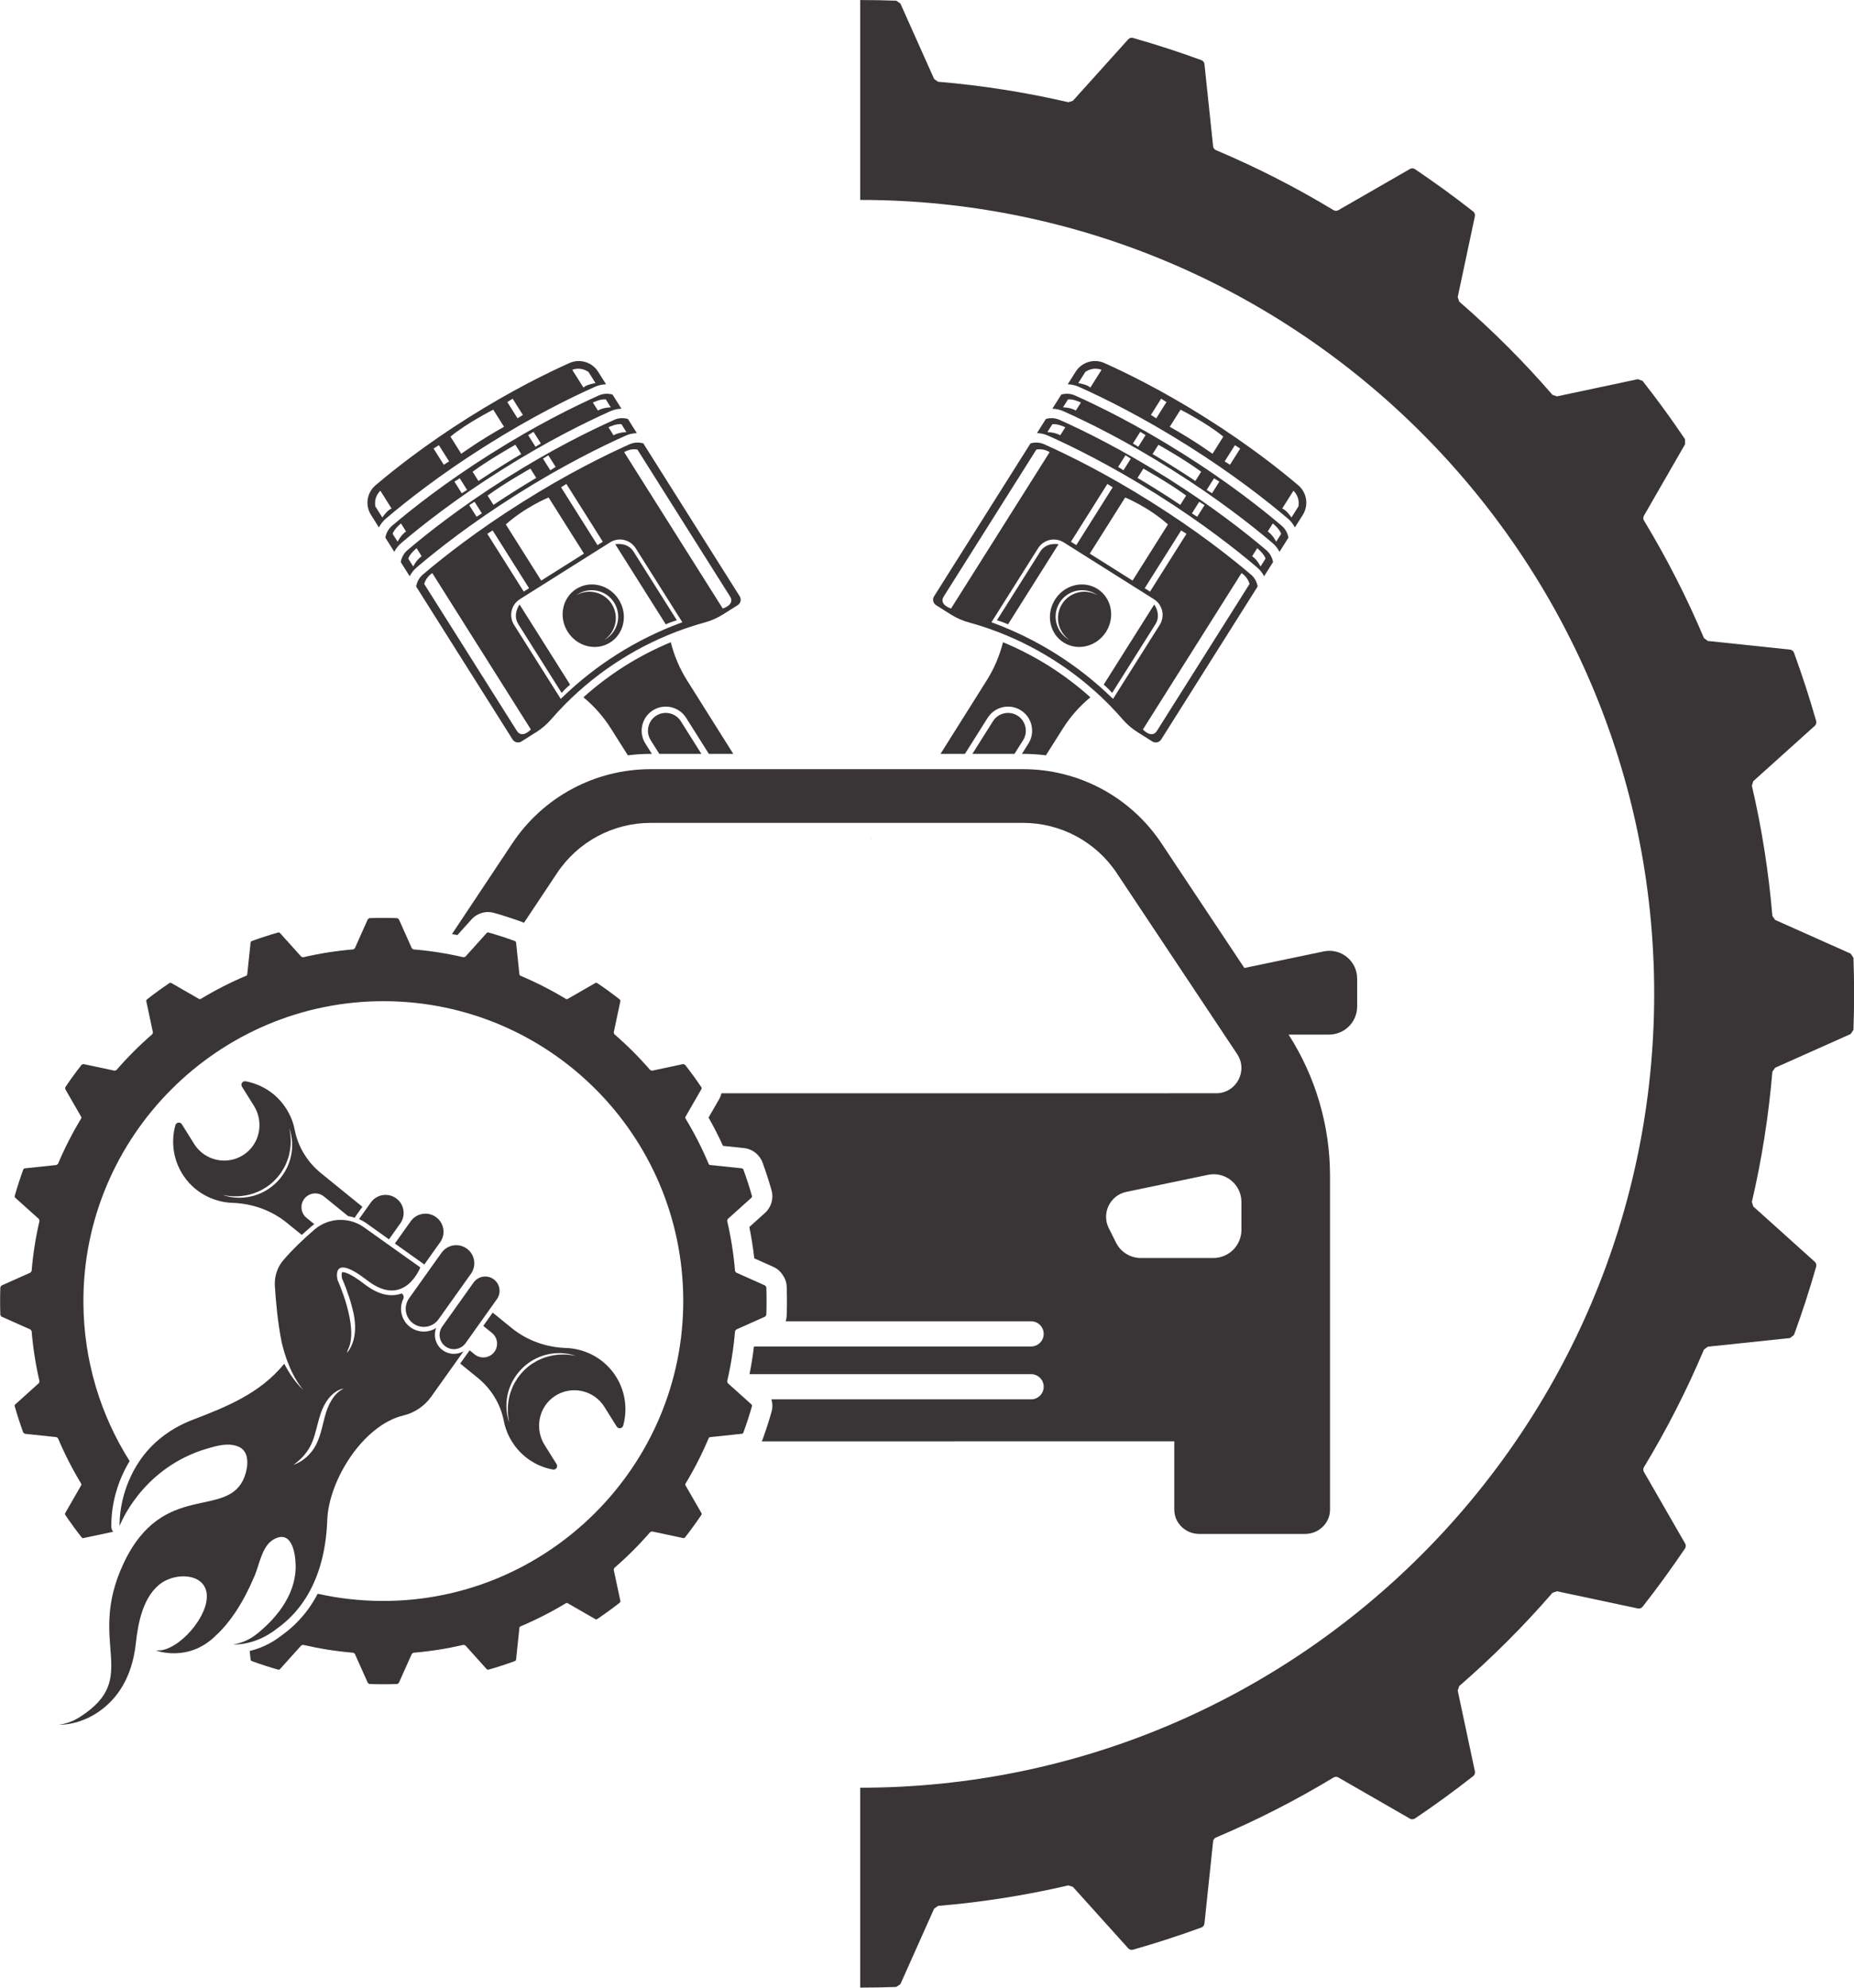 <?xml version="1.0" encoding="UTF-8"?><svg xmlns="http://www.w3.org/2000/svg" xmlns:xlink="http://www.w3.org/1999/xlink" height="1049.8" preserveAspectRatio="xMidYMid meet" version="1.0" viewBox="510.4 475.1 979.1 1049.8" width="979.1" zoomAndPan="magnify"><g fill="#393536" id="change1_1"><path d="M 720.379 761.219 L 717.746 757.051 C 718.609 754.379 722.164 751.57 722.164 751.57 L 724.828 755.801 C 721.953 757.828 720.379 761.219 720.379 761.219 Z M 753.199 727.719 L 757.074 733.859 L 754.258 735.629 L 750.387 729.488 Z M 782.566 710.012 L 785.656 714.91 C 773.293 722.199 763.066 729.148 763.066 729.148 L 759.977 724.25 C 768.934 717.648 782.566 710.012 782.566 710.012 Z M 792.148 703.16 L 796.02 709.309 L 793.203 711.078 L 789.336 704.941 Z M 830.336 686.07 L 832.969 690.25 C 832.969 690.25 829.223 690.199 826.152 691.922 L 823.492 687.699 C 823.492 687.699 827.559 685.699 830.336 686.07 Z M 774.895 723.551 L 775.492 723.172 C 799.398 708.102 819.805 698.059 832.73 692.289 C 834.609 691.449 836.602 691.02 838.59 690.969 L 833.879 683.5 C 831.535 682.809 828.961 682.922 826.641 683.961 C 813.859 689.672 793.684 699.59 770.016 714.52 L 769.449 714.871 C 745.781 729.789 728.125 743.719 717.465 752.781 C 715.52 754.441 714.301 756.691 713.91 759.078 L 718.625 766.559 C 719.531 764.809 720.781 763.211 722.352 761.871 C 733.137 752.699 750.988 738.621 774.895 723.551 Z M 784.129 804.77 L 806.992 841.051 C 809.133 838.648 811.469 836.699 811.469 836.699 L 784.789 794.379 C 784.789 794.379 780.871 799.609 784.129 804.77 Z M 1093.262 836.699 C 1093.262 836.699 1095.602 838.648 1097.73 841.051 L 1120.602 804.77 C 1123.852 799.609 1119.941 794.379 1119.941 794.379 Z M 970.672 917.781 L 970.039 917.789 C 970.227 917.828 970.41 917.859 970.598 917.898 Z M 1071.262 794.129 C 1067.281 800.441 1069 808.699 1075.02 812.949 C 1074.801 812.828 1074.59 812.719 1074.379 812.59 C 1067.859 808.48 1065.91 799.859 1070.02 793.352 C 1074.121 786.828 1082.738 784.871 1089.262 788.98 C 1089.469 789.121 1089.66 789.27 1089.859 789.41 C 1083.43 785.809 1075.23 787.82 1071.262 794.129 Z M 1089.961 786.129 C 1082.512 781.441 1072.48 783.969 1067.551 791.789 C 1062.621 799.609 1064.66 809.75 1072.109 814.449 C 1079.551 819.141 1089.59 816.609 1094.52 808.789 C 1099.449 800.969 1097.41 790.828 1089.961 786.129 Z M 1059.75 766.422 L 1036.891 802.691 C 1039.98 803.59 1042.738 804.852 1042.738 804.852 L 1069.422 762.531 C 1069.422 762.531 1063.012 761.262 1059.75 766.422 Z M 835.312 762.531 L 861.988 804.852 C 861.988 804.852 864.754 803.59 867.84 802.691 L 844.973 766.422 C 841.719 761.262 835.312 762.531 835.312 762.531 Z M 1184.352 761.219 C 1184.352 761.219 1182.77 757.828 1179.898 755.801 L 1182.559 751.57 C 1182.559 751.57 1186.121 754.379 1186.98 757.051 Z M 1150.469 735.629 L 1147.66 733.859 L 1151.531 727.719 L 1154.34 729.488 Z M 1141.66 729.148 C 1141.66 729.148 1131.441 722.199 1119.07 714.91 L 1122.16 710.012 C 1122.16 710.012 1135.801 717.648 1144.75 724.25 Z M 1111.52 711.078 L 1108.711 709.309 L 1112.578 703.16 L 1115.391 704.941 Z M 1078.57 691.922 C 1075.5 690.199 1071.762 690.25 1071.762 690.25 L 1074.391 686.07 C 1077.172 685.699 1081.238 687.699 1081.238 687.699 Z M 1187.27 752.781 C 1176.602 743.719 1158.949 729.789 1135.281 714.871 L 1134.711 714.52 C 1111.039 699.59 1090.871 689.672 1078.09 683.961 C 1075.77 682.922 1073.191 682.809 1070.852 683.5 L 1066.141 690.969 C 1068.129 691.02 1070.121 691.449 1072 692.289 C 1084.922 698.059 1105.328 708.102 1129.238 723.172 L 1129.828 723.551 C 1153.738 738.621 1171.59 752.699 1182.379 761.871 C 1183.949 763.211 1185.199 764.809 1186.102 766.559 L 1190.82 759.078 C 1190.43 756.691 1189.211 754.441 1187.27 752.781 Z M 1176.102 774.301 C 1176.102 774.301 1174.531 770.898 1171.66 768.871 L 1174.32 764.648 C 1174.32 764.648 1177.871 767.461 1178.738 770.121 Z M 1142.648 748.031 L 1139.84 746.262 L 1143.711 740.121 L 1146.531 741.891 Z M 1133.719 741.75 C 1133.719 741.75 1123.5 734.801 1111.129 727.512 L 1114.219 722.602 C 1114.219 722.602 1127.859 730.25 1136.809 736.84 Z M 1103.711 723.48 L 1100.891 721.711 L 1104.762 715.559 L 1107.578 717.34 Z M 1070.328 705 C 1067.262 703.281 1063.52 703.328 1063.52 703.328 L 1066.148 699.148 C 1068.922 698.781 1072.988 700.77 1072.988 700.77 Z M 1179.141 765.672 C 1168.48 756.609 1150.828 742.691 1127.172 727.77 L 1126.57 727.398 C 1102.91 712.48 1082.738 702.559 1069.961 696.852 C 1067.641 695.809 1065.059 695.699 1062.719 696.391 L 1058.012 703.859 C 1060 703.91 1061.988 704.34 1063.871 705.18 C 1076.801 710.961 1097.211 721 1121.109 736.059 L 1121.711 736.441 C 1145.602 751.5 1163.461 765.578 1174.25 774.762 C 1175.82 776.102 1177.07 777.699 1177.98 779.449 L 1182.691 771.98 C 1182.301 769.578 1181.078 767.328 1179.141 765.672 Z M 830.352 812.59 C 830.141 812.719 829.922 812.828 829.711 812.949 C 835.73 808.699 837.445 800.441 833.469 794.129 C 829.492 787.82 821.301 785.809 814.871 789.41 C 815.07 789.27 815.262 789.121 815.473 788.98 C 821.988 784.871 830.605 786.828 834.711 793.352 C 838.82 799.859 836.867 808.48 830.352 812.59 Z M 814.77 786.129 C 807.324 790.828 805.281 800.969 810.211 808.789 C 815.141 816.609 825.172 819.141 832.621 814.449 C 840.066 809.75 842.109 799.609 837.18 791.789 C 832.25 783.969 822.219 781.441 814.77 786.129 Z M 1196.121 742.551 L 1192.422 748.41 C 1192.422 748.41 1189.781 744.449 1187.531 743.691 L 1193.449 734.309 C 1193.449 734.309 1196.961 737.18 1196.121 742.551 Z M 1159.961 720.57 L 1157.148 718.801 L 1162.551 710.23 L 1165.359 712.012 Z M 1150.73 714.762 C 1150.73 714.762 1140.699 707.5 1128.148 700.52 L 1133.84 691.48 C 1133.84 691.48 1147.828 698.559 1156.43 705.719 Z M 1121.02 696.02 L 1118.199 694.25 L 1123.602 685.68 L 1126.41 687.461 Z M 1086.211 679.809 C 1084.551 678.109 1079.828 677.441 1079.828 677.441 L 1083.531 671.57 C 1088.012 668.5 1092.121 670.43 1092.121 670.43 Z M 1196.012 731.41 C 1186.82 723.578 1169.891 710.09 1146.98 695.672 C 1124.102 681.219 1104.621 671.77 1093.602 666.84 C 1088.109 664.391 1081.672 666.34 1078.461 671.422 L 1074.262 678.078 C 1076.25 678.129 1078.238 678.559 1080.121 679.398 C 1093.051 685.172 1113.461 695.211 1137.379 710.289 C 1137.559 710.41 1137.762 710.531 1137.949 710.648 C 1161.859 725.719 1179.719 739.809 1190.5 748.98 C 1192.07 750.309 1193.32 751.922 1194.23 753.672 L 1198.41 747.039 C 1201.609 741.961 1200.59 735.301 1196.012 731.41 Z M 728.625 774.301 L 725.992 770.121 C 726.855 767.461 730.41 764.648 730.41 764.648 L 733.07 768.871 C 730.199 770.898 728.625 774.301 728.625 774.301 Z M 761.016 740.121 L 764.891 746.262 L 762.074 748.031 L 758.203 741.891 Z M 790.504 722.602 L 793.598 727.512 C 781.234 734.801 771.008 741.75 771.008 741.75 L 767.914 736.84 C 776.871 730.25 790.504 722.602 790.504 722.602 Z M 799.965 715.559 L 803.836 721.711 L 801.02 723.48 L 797.148 717.34 Z M 838.578 699.148 L 841.211 703.328 C 841.211 703.328 837.469 703.281 834.398 705 L 831.734 700.77 C 831.734 700.77 835.805 698.781 838.578 699.148 Z M 783.02 736.441 L 783.617 736.059 C 807.516 721 827.922 710.961 840.855 705.18 C 842.734 704.34 844.73 703.91 846.719 703.859 L 842.004 696.391 C 839.664 695.699 837.09 695.809 834.766 696.852 C 821.988 702.559 801.816 712.48 778.152 727.398 L 777.559 727.77 C 753.902 742.691 736.246 756.609 725.59 765.672 C 723.645 767.328 722.426 769.578 722.039 771.98 L 726.75 779.449 C 727.656 777.699 728.906 776.102 730.48 774.762 C 741.27 765.578 759.125 751.5 783.02 736.441 Z M 869.566 804.191 C 846.422 812.789 825.172 826.191 807.438 843.359 C 807.125 843.66 806.828 843.949 806.531 844.238 L 781.867 805.121 C 778.977 800.539 780.352 794.48 784.93 791.59 L 832.562 761.57 C 837.145 758.68 843.199 760.051 846.09 764.629 L 870.754 803.762 C 870.363 803.898 869.973 804.039 869.566 804.191 Z M 783.348 861.109 L 734.441 783.531 C 734.441 783.531 735.25 779.961 738.691 777.789 L 790.754 860.379 C 790.754 860.379 786.109 865.488 783.348 861.109 Z M 770.566 755.262 L 789.809 785.781 L 786.992 787.559 L 767.75 757.039 Z M 800.117 737.852 L 818.809 767.5 L 796.219 781.738 L 777.527 752.09 C 787.863 742.828 800.117 737.852 800.117 737.852 Z M 809.512 730.711 L 828.754 761.23 L 825.938 763.012 L 806.695 732.48 Z M 847.027 712.551 L 895.938 790.141 C 898.699 794.52 892.082 796.5 892.082 796.5 L 840.02 713.91 C 843.461 711.738 847.027 712.551 847.027 712.551 Z M 872.738 806.91 C 876.711 805.531 880.008 804.559 882.441 803.91 C 885.902 802.98 889.191 801.531 892.223 799.621 L 899.973 794.73 C 901.562 793.73 902.039 791.629 901.039 790.039 L 850.133 709.281 C 847.789 708.59 845.215 708.699 842.891 709.738 C 830.109 715.449 809.93 725.379 786.281 740.289 L 785.98 740.48 C 762.148 755.449 744.426 769.461 733.715 778.559 C 731.77 780.219 730.551 782.469 730.164 784.871 L 781.09 865.648 C 782.094 867.238 784.195 867.719 785.785 866.711 L 793.535 861.828 C 796.566 859.922 799.293 857.57 801.625 854.852 C 803.266 852.941 805.566 850.379 808.516 847.391 C 808.809 847.09 809.102 846.801 809.406 846.488 C 826.934 828.98 848.184 815.578 871.539 807.32 C 871.949 807.18 872.344 807.039 872.738 806.91 Z M 712.305 748.41 L 708.605 742.551 C 707.766 737.18 711.281 734.309 711.281 734.309 L 717.195 743.691 C 714.945 744.449 712.305 748.41 712.305 748.41 Z M 742.18 710.23 L 747.578 718.801 L 744.766 720.57 L 739.367 712.012 Z M 770.887 691.48 L 776.582 700.52 C 764.027 707.5 753.992 714.762 753.992 714.762 L 748.297 705.719 C 756.895 698.559 770.887 691.48 770.887 691.48 Z M 781.129 685.68 L 786.527 694.25 L 783.711 696.02 L 778.312 687.461 Z M 821.195 671.57 L 824.895 677.441 C 824.895 677.441 820.184 678.109 818.523 679.809 L 812.605 670.43 C 812.605 670.43 816.715 668.5 821.195 671.57 Z M 766.781 710.648 C 766.973 710.531 767.164 710.41 767.352 710.289 C 791.27 695.211 811.676 685.172 824.602 679.398 C 826.484 678.559 828.477 678.129 830.465 678.078 L 826.266 671.422 C 823.062 666.34 816.613 664.391 811.129 666.84 C 800.109 671.77 780.633 681.219 757.746 695.672 C 734.84 710.09 717.91 723.578 708.715 731.41 C 704.137 735.301 703.113 741.961 706.316 747.039 L 710.5 753.672 C 711.406 751.922 712.656 750.309 714.227 748.98 C 725.012 739.809 742.867 725.719 766.781 710.648 Z M 856.973 853.078 C 852.59 855.852 851.27 861.66 854.035 866.051 L 858.586 873.27 L 880.812 873.27 L 869.941 856.02 C 867.176 851.629 861.359 850.32 856.973 853.078 Z M 1064.391 826.871 C 1064.359 826.852 1064.34 826.84 1064.309 826.82 C 1056.602 821.98 1048.488 817.781 1040.09 814.301 C 1038.309 821.352 1035.469 828.129 1031.539 834.371 L 1007.09 873.27 L 1019.98 873.27 L 1031.969 854.25 C 1035.719 848.309 1043.59 846.52 1049.531 850.27 C 1055.469 854.012 1057.25 861.879 1053.512 867.82 L 1050.078 873.27 C 1050.43 873.27 1050.609 873.27 1050.609 873.27 C 1054.699 873.27 1058.762 873.531 1062.75 874.039 L 1071.789 859.75 C 1075.73 853.512 1080.621 848.02 1086.219 843.379 C 1079.449 837.301 1072.16 831.789 1064.469 826.922 C 1064.449 826.91 1064.422 826.891 1064.391 826.871 Z M 1121.379 861.109 C 1118.621 865.488 1113.969 860.379 1113.969 860.379 L 1166.039 777.789 C 1169.48 779.961 1170.289 783.531 1170.289 783.531 Z M 1098.199 844.238 C 1097.898 843.949 1097.602 843.66 1097.289 843.359 C 1079.551 826.191 1058.309 812.789 1035.16 804.191 C 1034.762 804.039 1034.371 803.898 1033.969 803.762 L 1058.641 764.629 C 1061.531 760.051 1067.578 758.68 1072.16 761.57 L 1119.801 791.59 C 1124.379 794.48 1125.75 800.539 1122.859 805.121 Z M 1012.648 796.5 C 1012.648 796.5 1006.031 794.52 1008.789 790.141 L 1057.699 712.551 C 1057.699 712.551 1061.27 711.738 1064.711 713.91 Z M 1095.211 730.711 L 1098.031 732.48 L 1078.789 763.012 L 1075.969 761.23 Z M 1127.199 752.09 L 1108.512 781.738 L 1085.922 767.5 L 1104.609 737.852 C 1104.609 737.852 1116.859 742.828 1127.199 752.09 Z M 1136.98 757.039 L 1117.738 787.559 L 1114.922 785.781 L 1134.16 755.262 Z M 1171.012 778.559 C 1160.301 769.461 1142.578 755.449 1118.75 740.48 L 1118.449 740.289 C 1094.801 725.379 1074.621 715.449 1061.84 709.738 C 1059.512 708.699 1056.941 708.59 1054.602 709.281 L 1003.691 790.039 C 1002.691 791.629 1003.16 793.73 1004.75 794.73 L 1012.512 799.621 C 1015.539 801.531 1018.828 802.98 1022.289 803.91 C 1024.719 804.559 1028.02 805.531 1031.988 806.91 C 1032.391 807.039 1032.781 807.18 1033.191 807.32 C 1056.539 815.578 1077.789 828.98 1095.32 846.488 C 1095.629 846.801 1095.922 847.09 1096.211 847.391 C 1099.16 850.379 1101.461 852.941 1103.102 854.852 C 1105.43 857.57 1108.16 859.922 1111.191 861.828 L 1118.941 866.711 C 1120.531 867.719 1122.641 867.238 1123.641 865.648 L 1174.559 784.871 C 1174.18 782.469 1172.961 780.219 1171.012 778.559 Z M 897.641 873.27 L 873.188 834.371 C 869.262 828.129 866.422 821.352 864.641 814.301 C 856.242 817.781 848.125 821.98 840.422 826.82 L 840.418 826.82 C 840.391 826.84 840.363 826.852 840.34 826.871 C 840.312 826.891 840.281 826.91 840.258 826.922 C 832.566 831.789 825.281 837.301 818.512 843.379 C 824.105 848.02 828.996 853.512 832.941 859.75 L 841.973 874.039 C 845.969 873.531 850.02 873.27 854.109 873.27 L 854.652 873.27 L 851.219 867.82 C 847.477 861.879 849.262 854.012 855.199 850.27 C 861.137 846.52 869.012 848.309 872.758 854.25 L 884.746 873.27 Z M 1047.75 853.078 C 1043.371 850.32 1037.551 851.629 1034.789 856.02 L 1023.91 873.27 L 1046.141 873.27 L 1050.691 866.051 C 1053.461 861.66 1052.141 855.852 1047.75 853.078" fill="inherit"/><path d="M 915.094 1154.93 C 914.887 1154.629 914.727 1154.391 914.523 1154.09 L 899.145 1147.219 C 898.945 1146.941 898.785 1146.711 898.586 1146.43 C 897.824 1137.379 896.418 1128.52 894.41 1119.891 C 894.516 1119.559 894.598 1119.301 894.699 1118.969 L 907.219 1107.699 C 907.492 1107.449 907.602 1107.07 907.5 1106.719 C 906.16 1102.012 904.648 1097.371 902.98 1092.801 C 902.855 1092.461 902.543 1092.211 902.176 1092.172 L 885.43 1090.41 C 885.086 1090.371 884.785 1090.148 884.652 1089.828 C 881.145 1081.52 877.059 1073.52 872.434 1065.879 C 872.254 1065.59 872.25 1065.219 872.422 1064.922 L 880.816 1050.328 C 881 1050.012 880.988 1049.609 880.781 1049.309 C 878.047 1045.25 875.168 1041.289 872.156 1037.449 C 871.809 1037.328 871.539 1037.23 871.195 1037.102 L 854.723 1040.602 C 854.395 1040.488 854.137 1040.398 853.805 1040.289 C 847.938 1033.52 841.594 1027.172 834.82 1021.309 C 834.707 1020.98 834.621 1020.719 834.512 1020.391 L 838.008 1003.922 C 838.086 1003.559 837.949 1003.18 837.66 1002.961 C 833.82 999.941 829.863 997.059 825.805 994.328 C 825.5 994.121 825.102 994.109 824.785 994.289 L 810.195 1002.691 C 809.895 1002.859 809.523 1002.859 809.227 1002.68 C 801.586 998.051 793.586 993.969 785.281 990.461 C 784.961 990.32 784.738 990.031 784.703 989.68 L 782.938 972.93 C 782.898 972.57 782.656 972.262 782.309 972.129 C 777.746 970.461 773.105 968.949 768.395 967.609 C 768.039 967.512 767.656 967.621 767.41 967.891 L 756.145 980.41 C 755.812 980.512 755.551 980.602 755.223 980.699 C 746.59 978.691 737.73 977.289 728.684 976.531 C 728.398 976.32 728.176 976.172 727.891 975.961 L 721.023 960.59 C 720.719 960.379 720.48 960.219 720.18 960.02 C 717.742 959.93 715.293 959.891 712.836 959.891 C 710.379 959.891 707.934 959.93 705.496 960.02 C 705.191 960.219 704.953 960.379 704.652 960.59 L 697.781 975.961 C 697.5 976.172 697.273 976.32 696.988 976.531 C 687.945 977.289 679.086 978.691 670.453 980.699 C 670.121 980.602 669.859 980.512 669.527 980.41 L 658.262 967.891 C 658.016 967.621 657.633 967.512 657.281 967.609 C 652.57 968.949 647.93 970.461 643.363 972.129 C 643.02 972.262 642.777 972.57 642.738 972.93 L 640.973 989.68 C 640.934 990.031 640.715 990.32 640.395 990.461 C 632.086 993.969 624.086 998.051 616.445 1002.68 C 616.148 1002.859 615.777 1002.859 615.477 1002.691 L 600.891 994.289 C 600.57 994.109 600.176 994.121 599.867 994.328 C 595.809 997.059 591.855 999.941 588.012 1002.961 C 587.723 1003.18 587.59 1003.559 587.664 1003.922 L 591.164 1020.391 C 591.055 1020.719 590.965 1020.98 590.855 1021.309 C 584.082 1027.172 577.734 1033.52 571.867 1040.289 C 571.539 1040.398 571.277 1040.488 570.949 1040.602 L 554.48 1037.102 C 554.133 1037.23 553.863 1037.32 553.52 1037.449 C 550.504 1041.289 547.629 1045.25 544.891 1049.309 C 544.879 1049.672 544.867 1049.961 544.855 1050.328 L 553.25 1064.91 C 553.426 1065.219 553.422 1065.59 553.238 1065.879 C 548.617 1073.52 544.527 1081.52 541.02 1089.828 C 540.742 1090.039 540.523 1090.199 540.242 1090.41 L 523.496 1092.172 C 523.129 1092.211 522.816 1092.461 522.691 1092.801 C 521.023 1097.371 519.516 1102.012 518.172 1106.719 C 518.07 1107.07 518.184 1107.449 518.457 1107.699 L 530.973 1118.969 C 531.078 1119.301 531.16 1119.559 531.262 1119.891 C 529.258 1128.52 527.852 1137.379 527.09 1146.43 C 526.887 1146.711 526.73 1146.941 526.527 1147.219 L 511.152 1154.09 C 510.945 1154.391 510.785 1154.629 510.582 1154.93 C 510.492 1157.371 510.449 1159.82 510.449 1162.27 C 510.449 1164.73 510.492 1167.18 510.582 1169.621 C 510.785 1169.922 510.945 1170.16 511.152 1170.461 L 526.527 1177.328 C 526.73 1177.609 526.887 1177.84 527.09 1178.121 C 527.852 1187.172 529.258 1196.031 531.262 1204.66 C 531.16 1204.988 531.078 1205.25 530.973 1205.578 L 518.457 1216.852 C 518.184 1217.102 518.07 1217.48 518.172 1217.828 C 519.516 1222.539 521.023 1227.18 522.691 1231.75 C 522.98 1231.969 523.207 1232.148 523.496 1232.371 L 540.242 1234.141 C 540.523 1234.352 540.742 1234.512 541.02 1234.719 C 544.527 1243.02 548.613 1251.02 553.238 1258.672 C 553.422 1258.961 553.426 1259.328 553.25 1259.629 L 544.855 1274.219 C 544.672 1274.539 544.684 1274.941 544.891 1275.238 C 547.625 1279.301 550.504 1283.262 553.52 1287.102 C 553.746 1287.391 554.117 1287.52 554.477 1287.449 L 570.152 1284.121 C 569.598 1283.422 569.242 1282.551 569.203 1281.59 L 569.203 1281.57 C 569.195 1281.422 569.195 1281.281 569.191 1281.129 C 569.098 1269.359 572.586 1257.102 578.867 1246.801 C 563.547 1222.578 554.617 1193.91 554.449 1163.172 C 553.961 1075.34 625.902 1003.398 713.734 1003.891 C 800.5 1004.371 870.746 1074.609 871.227 1161.379 C 871.711 1249.211 799.77 1321.148 711.941 1320.66 C 700.352 1320.602 689.055 1319.289 678.18 1316.859 C 677.285 1318.559 676.336 1320.219 675.316 1321.809 C 675.273 1321.879 675.234 1321.941 675.195 1322 C 674.809 1322.602 674.453 1323.129 674.113 1323.629 C 670.824 1328.398 666.938 1332.641 662.559 1336.238 C 661.598 1337.031 660.559 1337.828 659.469 1338.609 C 653.195 1343.59 647.055 1345.961 642.258 1347.07 L 642.738 1351.609 C 642.773 1351.98 643.02 1352.289 643.363 1352.422 C 647.93 1354.09 652.566 1355.602 657.277 1356.941 C 657.633 1357.039 658.016 1356.93 658.262 1356.66 L 669.527 1344.141 C 669.859 1344.031 670.121 1343.949 670.453 1343.852 C 679.086 1345.852 687.945 1347.262 696.988 1348.02 C 697.273 1348.219 697.496 1348.379 697.781 1348.578 L 704.652 1363.961 C 704.953 1364.172 705.191 1364.32 705.496 1364.531 C 707.934 1364.621 710.379 1364.66 712.836 1364.66 C 715.293 1364.66 717.742 1364.621 720.18 1364.531 C 720.48 1364.32 720.719 1364.172 721.023 1363.961 L 727.891 1348.578 C 728.176 1348.379 728.398 1348.219 728.684 1348.02 C 737.727 1347.262 746.59 1345.852 755.219 1343.852 C 755.551 1343.949 755.812 1344.031 756.145 1344.141 L 767.41 1356.66 C 767.656 1356.93 768.039 1357.039 768.395 1356.941 C 773.105 1355.602 777.746 1354.09 782.309 1352.422 C 782.656 1352.289 782.898 1351.98 782.938 1351.609 L 784.699 1334.871 C 784.738 1334.52 784.961 1334.219 785.277 1334.09 C 793.586 1330.578 801.586 1326.5 809.227 1321.871 C 809.523 1321.691 809.895 1321.691 810.195 1321.859 L 824.785 1330.262 C 825.102 1330.441 825.5 1330.43 825.805 1330.219 C 829.863 1327.48 833.816 1324.609 837.66 1321.59 C 837.949 1321.371 838.086 1320.988 838.008 1320.629 L 834.512 1304.16 C 834.621 1303.828 834.707 1303.57 834.82 1303.238 C 841.594 1297.379 847.938 1291.031 853.805 1284.262 C 854.137 1284.148 854.395 1284.059 854.723 1283.949 L 871.195 1287.449 C 871.555 1287.52 871.926 1287.391 872.156 1287.102 C 875.168 1283.262 878.047 1279.301 880.781 1275.238 C 880.988 1274.941 881 1274.539 880.816 1274.219 L 872.422 1259.629 C 872.25 1259.328 872.254 1258.961 872.434 1258.672 C 877.059 1251.02 881.145 1243.02 884.652 1234.719 C 884.785 1234.398 885.086 1234.18 885.43 1234.141 L 902.176 1232.371 C 902.543 1232.34 902.855 1232.09 902.98 1231.75 C 904.648 1227.18 906.16 1222.539 907.5 1217.828 C 907.602 1217.48 907.492 1217.102 907.219 1216.852 L 894.699 1205.578 C 894.598 1205.25 894.516 1204.988 894.41 1204.66 C 896.418 1196.031 897.824 1187.172 898.586 1178.121 C 898.785 1177.84 898.945 1177.609 899.145 1177.328 L 914.523 1170.461 C 914.727 1170.16 914.887 1169.922 915.094 1169.621 C 915.18 1167.18 915.223 1164.73 915.223 1162.27 C 915.223 1159.82 915.18 1157.371 915.094 1154.93" fill="inherit"/><path d="M 1151.16 1139.531 L 1112.879 1139.531 C 1107.328 1139.531 1102.262 1136.391 1099.781 1131.43 L 1095.949 1123.781 C 1092.012 1115.891 1096.602 1106.398 1105.23 1104.602 L 1148.352 1095.602 C 1157.449 1093.699 1166 1100.641 1166 1109.941 L 1166 1124.68 C 1166 1132.879 1159.352 1139.531 1151.16 1139.531 Z M 1227.109 1006.691 L 1227.109 991.949 C 1227.109 982.648 1218.559 975.699 1209.461 977.602 L 1167.551 986.352 L 1123.801 920.559 C 1107.469 896 1080.109 881.34 1050.609 881.34 L 854.113 881.34 C 824.621 881.34 797.262 896 780.93 920.559 L 749.086 968.441 C 750.043 968.609 751 968.789 751.953 968.98 L 759.41 960.691 C 761.641 958.219 764.816 956.809 768.133 956.809 C 769.215 956.809 770.293 956.961 771.336 957.262 C 776.262 958.66 781.195 960.262 786.004 962.02 C 786.383 962.16 786.746 962.32 787.105 962.5 L 804.551 936.27 C 815.609 919.641 834.141 909.711 854.113 909.711 L 1050.621 909.711 C 1070.59 909.711 1089.121 919.641 1100.18 936.27 L 1163.75 1031.84 C 1169.629 1040.691 1163.289 1052.52 1152.66 1052.52 L 952.367 1052.531 L 891.406 1052.531 C 891.145 1053.621 890.73 1054.68 890.152 1055.691 L 884.59 1065.352 C 887.34 1070.211 889.891 1075.211 892.219 1080.301 L 903.305 1081.469 C 907.719 1081.93 911.566 1084.93 913.094 1089.109 C 914.848 1093.91 916.449 1098.84 917.852 1103.77 C 919.074 1108.039 917.727 1112.73 914.414 1115.699 L 906.133 1123.16 C 907.23 1128.621 908.102 1134.16 908.734 1139.711 L 918.914 1144.262 C 920.75 1145.078 922.32 1146.398 923.445 1148.07 L 924.012 1148.91 C 925.141 1150.578 925.777 1152.531 925.852 1154.551 C 925.941 1157.129 925.988 1159.73 925.988 1162.27 C 925.988 1164.82 925.941 1167.422 925.852 1170 C 925.812 1171.012 925.633 1172.012 925.32 1172.961 L 1054.93 1172.961 C 1058.602 1172.961 1061.57 1175.941 1061.57 1179.609 C 1061.57 1183.281 1058.602 1186.25 1054.93 1186.262 L 908.559 1186.262 C 907.961 1191.16 907.188 1196.051 906.227 1200.879 L 952.363 1200.891 L 1054.93 1200.879 C 1058.602 1200.879 1061.578 1203.859 1061.578 1207.531 C 1061.578 1211.199 1058.602 1214.18 1054.93 1214.18 L 917.785 1214.18 C 918.426 1216.301 918.477 1218.602 917.848 1220.789 C 916.449 1225.711 914.848 1230.641 913.094 1235.441 C 912.98 1235.75 912.848 1236.059 912.707 1236.359 L 952.363 1236.359 L 1130.539 1236.352 L 1130.539 1272.359 C 1130.539 1272.41 1130.539 1272.469 1130.539 1272.52 C 1130.59 1279.621 1136.559 1285.262 1143.648 1285.262 L 1199.68 1285.262 C 1206.77 1285.262 1212.738 1279.621 1212.789 1272.52 C 1212.789 1272.469 1212.789 1272.41 1212.789 1272.352 L 1212.789 1096.121 C 1212.781 1069.66 1205.172 1043.781 1190.91 1021.531 L 1212.27 1021.531 C 1220.469 1021.531 1227.109 1014.891 1227.109 1006.691" fill="inherit"/><path d="M 704.07 1121.301 L 715.816 1129.672 L 721.789 1121.281 C 724.848 1116.98 723.844 1111.02 719.551 1107.969 C 715.258 1104.91 709.297 1105.91 706.238 1110.211 L 700 1118.969 C 701.406 1119.602 702.773 1120.379 704.07 1121.301 Z M 691.422 1208.73 C 691.262 1208.828 691.051 1208.922 690.828 1209.07 C 690.605 1209.219 690.355 1209.379 690.074 1209.559 C 689.801 1209.762 689.508 1209.988 689.188 1210.23 C 688.895 1210.52 688.547 1210.781 688.227 1211.109 C 688.066 1211.281 687.898 1211.449 687.727 1211.621 C 687.559 1211.801 687.402 1212 687.23 1212.191 C 687.148 1212.289 687.062 1212.391 686.977 1212.488 C 686.898 1212.602 686.816 1212.699 686.734 1212.809 C 686.574 1213.031 686.395 1213.238 686.238 1213.48 C 685.578 1214.391 684.969 1215.461 684.391 1216.621 C 683.816 1217.781 683.297 1219.039 682.836 1220.379 C 682.609 1221.051 682.391 1221.75 682.191 1222.441 C 681.98 1223.18 681.797 1223.879 681.605 1224.621 C 681.234 1226.109 680.859 1227.629 680.48 1229.141 C 680.082 1230.672 679.672 1232.211 679.156 1233.711 C 678.906 1234.469 678.633 1235.211 678.332 1235.93 C 678.031 1236.66 677.711 1237.371 677.355 1238.051 C 677.188 1238.398 676.988 1238.73 676.812 1239.059 L 676.664 1239.328 L 676.523 1239.559 C 676.426 1239.711 676.332 1239.859 676.238 1240.012 C 676.039 1240.32 675.82 1240.629 675.613 1240.93 C 675.398 1241.23 675.195 1241.52 674.973 1241.789 C 674.098 1242.898 673.176 1243.852 672.266 1244.66 C 671.355 1245.469 670.457 1246.129 669.633 1246.672 C 668.812 1247.199 668.062 1247.609 667.43 1247.91 C 667.121 1248.07 666.832 1248.191 666.586 1248.289 C 666.336 1248.398 666.121 1248.48 665.949 1248.551 C 665.598 1248.68 665.414 1248.738 665.414 1248.738 C 665.414 1248.738 665.574 1248.629 665.871 1248.41 C 666.176 1248.199 666.605 1247.871 667.141 1247.449 C 667.68 1247.031 668.297 1246.469 668.988 1245.84 C 669.672 1245.199 670.395 1244.43 671.133 1243.559 C 671.867 1242.68 672.602 1241.691 673.289 1240.602 C 673.465 1240.328 673.625 1240.039 673.801 1239.762 C 673.957 1239.48 674.113 1239.199 674.273 1238.898 C 674.352 1238.738 674.434 1238.578 674.512 1238.422 L 674.637 1238.18 L 674.734 1237.969 C 674.875 1237.648 675.035 1237.352 675.164 1237.02 C 675.438 1236.371 675.699 1235.699 675.945 1235.02 C 676.184 1234.328 676.414 1233.621 676.633 1232.91 C 677.059 1231.469 677.453 1229.98 677.832 1228.461 C 678.227 1226.949 678.605 1225.422 679.051 1223.922 C 679.266 1223.16 679.512 1222.391 679.754 1221.691 C 680.008 1220.941 680.273 1220.219 680.578 1219.52 C 681.168 1218.109 681.855 1216.801 682.605 1215.609 C 683.359 1214.422 684.168 1213.359 685.023 1212.469 C 685.879 1211.59 686.738 1210.852 687.57 1210.301 C 687.766 1210.148 687.977 1210.031 688.176 1209.922 C 688.375 1209.801 688.566 1209.68 688.754 1209.578 C 689.141 1209.398 689.492 1209.23 689.816 1209.078 C 690.148 1208.961 690.445 1208.852 690.703 1208.762 C 690.961 1208.672 691.188 1208.641 691.363 1208.59 C 691.727 1208.5 691.918 1208.461 691.918 1208.461 C 691.918 1208.461 691.746 1208.551 691.422 1208.73 Z M 744.281 1188.301 C 740.457 1185.578 739.117 1180.648 740.754 1176.461 C 736.734 1179.059 731.367 1179.109 727.234 1176.172 C 722.418 1172.738 720.891 1166.379 723.344 1161.219 C 723.844 1160.172 723.527 1158.91 722.578 1158.23 C 722.305 1158.34 722.023 1158.43 721.734 1158.52 C 716.316 1160.16 710.402 1158.738 704.152 1154.289 C 703.719 1153.98 703.273 1153.648 702.836 1153.309 C 701.945 1152.621 701.082 1151.98 700.266 1151.398 C 693.043 1146.262 691.117 1147.07 691.102 1147.078 C 690.77 1147.371 690.734 1149.078 691.02 1150.328 C 691.559 1151.531 694.09 1157.34 696.043 1164.441 C 696.504 1166.121 696.898 1167.73 697.223 1169.281 C 699.156 1179.41 696.801 1185.73 693.707 1189.609 C 693.762 1189 693.918 1188.41 694.199 1187.859 C 700.117 1176.121 688.664 1151.141 688.664 1151.141 C 688.664 1151.141 684.719 1136.148 704.355 1151.352 C 723.988 1166.539 732.371 1144.5 732.371 1144.5 L 702.633 1123.328 C 694.68 1117.66 683.887 1118.148 676.484 1124.512 C 670.797 1129.398 664.996 1134.898 660.09 1140.609 C 656.863 1144.371 655.254 1149.238 655.551 1154.18 C 656.004 1161.621 657.008 1173.469 659.148 1184.031 C 659.312 1184.75 659.535 1185.648 659.812 1186.68 C 659.996 1187.352 660.188 1188.078 660.422 1188.84 C 660.535 1189.219 660.656 1189.609 660.777 1190.012 C 660.906 1190.41 661.035 1190.809 661.172 1191.23 C 661.238 1191.43 661.305 1191.641 661.375 1191.852 C 661.445 1192.059 661.52 1192.27 661.594 1192.48 C 661.746 1192.898 661.898 1193.328 662.051 1193.762 C 662.371 1194.609 662.707 1195.48 663.055 1196.34 C 663.234 1196.762 663.418 1197.191 663.602 1197.621 C 663.785 1198.039 663.961 1198.469 664.164 1198.879 C 664.363 1199.289 664.559 1199.699 664.75 1200.102 C 664.848 1200.309 664.945 1200.512 665.039 1200.711 C 665.145 1200.898 665.246 1201.102 665.352 1201.289 C 665.555 1201.672 665.758 1202.051 665.957 1202.422 C 666.055 1202.609 666.148 1202.789 666.254 1202.969 C 666.359 1203.148 666.465 1203.32 666.566 1203.488 C 666.773 1203.84 666.973 1204.172 667.168 1204.488 C 667.363 1204.82 667.547 1205.129 667.754 1205.422 C 668.148 1205.988 668.516 1206.52 668.84 1206.988 C 668.992 1207.23 669.172 1207.43 669.32 1207.629 C 669.477 1207.82 669.617 1208 669.746 1208.16 C 670.258 1208.801 670.551 1209.172 670.551 1209.172 C 670.551 1209.172 670.219 1208.84 669.633 1208.262 C 669.484 1208.121 669.32 1207.961 669.145 1207.781 C 668.973 1207.602 668.766 1207.422 668.582 1207.199 C 668.203 1206.77 667.773 1206.281 667.305 1205.75 C 667.062 1205.488 666.84 1205.191 666.605 1204.891 C 666.371 1204.59 666.125 1204.281 665.875 1203.949 C 665.75 1203.789 665.625 1203.629 665.496 1203.461 C 665.367 1203.301 665.254 1203.121 665.129 1202.949 C 664.883 1202.602 664.633 1202.238 664.379 1201.871 C 664.25 1201.691 664.121 1201.5 663.992 1201.32 C 663.871 1201.129 663.75 1200.941 663.625 1200.738 C 663.383 1200.352 663.133 1199.961 662.883 1199.57 C 662.625 1199.172 662.395 1198.762 662.156 1198.352 C 661.918 1197.941 661.68 1197.531 661.441 1197.121 C 661.125 1196.539 660.812 1195.961 660.508 1195.379 L 660.312 1195.609 C 647.637 1211.051 630.266 1218.051 612.172 1224.98 C 601.477 1229.078 591.945 1235.859 585.191 1245.172 C 577.809 1255.34 573.453 1268.48 573.555 1281.102 C 573.555 1281.199 573.559 1281.301 573.562 1281.398 C 573.555 1281.289 573.562 1281.172 573.57 1281.059 C 574.012 1279.891 584.734 1252.262 616.551 1241.211 C 617.051 1241.051 617.551 1240.891 618.055 1240.738 C 619.785 1240.211 621.652 1239.629 623.578 1239.141 C 627.988 1238.012 632.68 1237.422 636.695 1239.328 C 642.402 1242.059 641.387 1250.039 639.586 1254.91 C 630.973 1278.16 596.391 1256.289 575.531 1301.09 C 555.895 1343.27 585.258 1360.98 552.676 1381.891 C 550.746 1383.129 548.688 1384.16 546.512 1384.879 C 544.988 1385.391 543.328 1385.789 541.551 1386.02 C 541.551 1386.02 545.379 1386.25 550.816 1384.711 C 550.883 1384.711 550.949 1384.699 551.02 1384.68 C 551.484 1384.531 551.973 1384.371 552.484 1384.199 C 555.988 1383.031 560.016 1381.129 564.062 1378.051 C 564.102 1378.02 564.137 1377.988 564.176 1377.961 C 564.191 1377.949 564.211 1377.941 564.227 1377.922 C 572.195 1371.879 580.168 1361.309 582.152 1342.922 C 583.293 1332.328 585.965 1317.738 595.945 1310.988 C 602.988 1306.23 615.805 1305.961 618.953 1314.301 C 623.047 1325.148 607.648 1344.559 595.738 1346.699 C 595.699 1346.699 595.664 1346.711 595.625 1346.711 L 592.828 1346.859 C 592.828 1346.859 609.848 1353.289 624.25 1339.051 C 628.172 1335.5 631.578 1331.27 634.52 1326.93 C 638.676 1320.789 641.969 1314.129 644.859 1307.391 C 647.445 1301.359 648.734 1291.602 654.953 1288.129 C 664.504 1282.809 666.426 1295.512 666.535 1301.828 C 666.82 1318.719 654.352 1331.5 645.82 1338.262 C 642.309 1341.039 638.148 1342.898 633.723 1343.59 C 633.68 1343.602 633.637 1343.609 633.594 1343.609 C 633.594 1343.609 644.914 1344.59 656.762 1335.191 L 656.746 1335.191 C 657.785 1334.449 658.801 1333.68 659.789 1332.871 C 663.883 1329.512 667.504 1325.539 670.523 1321.148 C 670.879 1320.641 671.223 1320.109 671.562 1319.578 C 671.578 1319.559 671.594 1319.539 671.605 1319.52 C 674.855 1314.449 677.324 1308.941 679.109 1303.281 C 681.723 1295 682.91 1286.441 683.227 1278 C 683.227 1277.961 683.227 1277.93 683.23 1277.891 C 684.02 1256.91 702.133 1227.781 723.5 1222.68 C 729.289 1221.289 734.523 1217.828 738.105 1212.801 L 755.219 1188.762 C 751.906 1190.711 747.613 1190.672 744.281 1188.301 Z M 628.609 1106.328 C 629.051 1106.391 629.688 1106.559 630.508 1106.66 C 630.918 1106.711 631.367 1106.77 631.859 1106.828 C 632.355 1106.879 632.895 1106.898 633.465 1106.941 C 634.035 1106.988 634.645 1106.961 635.285 1106.949 C 635.926 1106.961 636.598 1106.91 637.297 1106.852 C 638.695 1106.762 640.195 1106.488 641.754 1106.148 C 642.531 1105.961 643.316 1105.719 644.117 1105.48 C 644.895 1105.172 645.723 1104.941 646.508 1104.559 C 648.125 1103.922 649.66 1102.969 651.203 1102.012 C 651.57 1101.738 651.941 1101.469 652.312 1101.211 L 652.867 1100.801 L 653.395 1100.359 L 654.449 1099.461 L 655.438 1098.488 C 656.125 1097.871 656.688 1097.129 657.312 1096.449 C 657.859 1095.75 658.488 1094.969 658.953 1094.238 C 659.953 1092.738 660.859 1091.172 661.523 1089.57 C 662.199 1087.969 662.762 1086.371 663.113 1084.809 C 663.488 1083.262 663.723 1081.762 663.832 1080.359 C 663.855 1080.012 663.883 1079.672 663.906 1079.328 C 663.914 1079 663.922 1078.672 663.93 1078.352 C 663.961 1077.711 663.93 1077.102 663.914 1076.531 C 663.91 1075.949 663.844 1075.422 663.801 1074.93 C 663.766 1074.43 663.699 1073.98 663.633 1073.57 C 663.523 1072.75 663.398 1072.109 663.309 1071.672 C 663.223 1071.238 663.176 1071 663.176 1071 C 663.176 1071 663.25 1071.23 663.387 1071.648 C 663.52 1072.078 663.738 1072.699 663.914 1073.512 C 664.016 1073.922 664.125 1074.371 664.203 1074.871 C 664.289 1075.359 664.406 1075.898 664.461 1076.48 C 664.527 1077.059 664.613 1077.68 664.637 1078.328 C 664.652 1078.66 664.672 1079 664.688 1079.34 C 664.684 1079.691 664.68 1080.039 664.676 1080.398 C 664.688 1081.129 664.598 1081.879 664.555 1082.66 C 664.445 1083.43 664.371 1084.238 664.188 1085.051 C 663.895 1086.68 663.395 1088.379 662.723 1090.059 C 662.055 1091.762 661.199 1093.441 660.125 1095.039 C 659.594 1095.891 659.039 1096.578 658.434 1097.371 C 657.781 1098.09 657.195 1098.871 656.477 1099.531 L 655.43 1100.539 L 654.309 1101.469 L 653.75 1101.941 L 653.16 1102.359 C 652.77 1102.641 652.379 1102.922 651.988 1103.191 C 651.16 1103.672 650.379 1104.219 649.523 1104.609 C 649.105 1104.82 648.688 1105.02 648.273 1105.23 C 647.848 1105.41 647.422 1105.578 647 1105.75 C 646.172 1106.129 645.301 1106.352 644.473 1106.629 C 643.625 1106.852 642.797 1107.059 641.984 1107.219 C 640.348 1107.52 638.785 1107.691 637.34 1107.691 C 636.617 1107.699 635.926 1107.719 635.27 1107.66 C 634.617 1107.602 633.992 1107.578 633.418 1107.48 C 632.84 1107.391 632.297 1107.328 631.801 1107.23 C 631.309 1107.129 630.855 1107.02 630.445 1106.93 C 630.035 1106.859 629.68 1106.75 629.375 1106.648 C 629.066 1106.551 628.805 1106.469 628.594 1106.398 C 628.168 1106.27 627.941 1106.199 627.941 1106.199 C 627.941 1106.199 628.176 1106.238 628.609 1106.328 Z M 633.223 1110.41 C 643.684 1110.77 653.773 1114.34 661.898 1120.941 L 669.789 1127.352 C 671.441 1125.828 673.168 1124.289 674.969 1122.75 C 675.422 1122.359 675.887 1121.988 676.363 1121.641 L 672.301 1118.34 C 669.184 1115.809 668.707 1111.219 671.238 1108.102 C 673.77 1104.98 678.363 1104.512 681.48 1107.039 L 694.223 1117.391 C 695.434 1117.59 696.621 1117.891 697.781 1118.27 C 697.852 1118.039 697.961 1117.82 698.105 1117.621 L 701.77 1112.469 L 679.844 1094.66 C 672.746 1088.891 667.793 1080.859 666.051 1071.879 C 665.316 1068.09 663.887 1064.359 661.715 1060.891 C 656.695 1052.859 648.742 1047.789 640.113 1046.199 C 638.508 1045.898 637.32 1047.672 638.184 1049.051 L 644.508 1059.172 C 649.949 1067.879 647.605 1079.469 638.988 1085.059 C 630.191 1090.77 618.461 1088.141 612.922 1079.281 L 606.438 1068.898 C 605.566 1067.512 603.453 1067.82 603.016 1069.398 C 600.727 1077.672 601.707 1086.809 606.445 1094.719 C 612.301 1104.48 622.582 1110.039 633.223 1110.41 Z M 813.906 1191.129 C 813.469 1191.059 812.832 1190.898 812.012 1190.801 C 811.602 1190.75 811.148 1190.691 810.656 1190.629 C 810.164 1190.578 809.625 1190.559 809.055 1190.52 C 808.484 1190.469 807.871 1190.5 807.234 1190.512 C 806.594 1190.5 805.922 1190.551 805.223 1190.609 C 803.824 1190.699 802.324 1190.961 800.766 1191.309 C 799.988 1191.5 799.203 1191.738 798.402 1191.98 C 797.621 1192.289 796.793 1192.52 796.012 1192.898 C 794.391 1193.539 792.855 1194.488 791.316 1195.449 C 790.949 1195.719 790.578 1195.98 790.207 1196.25 L 789.652 1196.66 L 789.125 1197.102 L 788.07 1198 L 787.082 1198.969 C 786.395 1199.59 785.832 1200.328 785.207 1201.012 C 784.66 1201.711 784.031 1202.48 783.562 1203.219 C 782.562 1204.719 781.66 1206.289 780.992 1207.891 C 780.32 1209.488 779.758 1211.078 779.402 1212.641 C 779.031 1214.199 778.797 1215.699 778.688 1217.102 C 778.66 1217.449 778.637 1217.789 778.609 1218.129 C 778.602 1218.461 778.598 1218.789 778.59 1219.109 C 778.559 1219.75 778.586 1220.359 778.605 1220.93 C 778.609 1221.512 778.676 1222.039 778.719 1222.531 C 778.754 1223.031 778.82 1223.48 778.883 1223.891 C 778.996 1224.711 779.117 1225.352 779.211 1225.781 C 779.297 1226.219 779.34 1226.461 779.34 1226.461 C 779.34 1226.461 779.27 1226.23 779.133 1225.809 C 778.996 1225.379 778.777 1224.762 778.602 1223.941 C 778.504 1223.539 778.395 1223.09 778.316 1222.59 C 778.23 1222.09 778.113 1221.559 778.059 1220.98 C 777.988 1220.398 777.906 1219.781 777.883 1219.121 C 777.863 1218.801 777.848 1218.461 777.832 1218.109 C 777.836 1217.77 777.84 1217.422 777.844 1217.059 C 777.832 1216.328 777.922 1215.578 777.965 1214.801 C 778.074 1214.031 778.145 1213.219 778.328 1212.41 C 778.621 1210.781 779.121 1209.078 779.797 1207.391 C 780.465 1205.699 781.316 1204.02 782.395 1202.422 C 782.926 1201.57 783.477 1200.879 784.086 1200.09 C 784.738 1199.371 785.324 1198.59 786.043 1197.93 L 787.09 1196.922 L 788.207 1195.98 L 788.766 1195.52 L 789.355 1195.102 C 789.75 1194.82 790.141 1194.539 790.531 1194.27 C 791.359 1193.781 792.141 1193.238 792.996 1192.852 C 793.414 1192.641 793.832 1192.43 794.246 1192.23 C 794.672 1192.051 795.098 1191.879 795.52 1191.711 C 796.348 1191.328 797.219 1191.109 798.047 1190.828 C 798.891 1190.609 799.719 1190.398 800.535 1190.238 C 802.172 1189.941 803.734 1189.77 805.18 1189.77 C 805.902 1189.762 806.594 1189.738 807.246 1189.801 C 807.902 1189.852 808.523 1189.879 809.102 1189.98 C 809.68 1190.07 810.219 1190.129 810.715 1190.23 C 811.211 1190.328 811.66 1190.43 812.07 1190.52 C 812.484 1190.602 812.84 1190.711 813.145 1190.809 C 813.453 1190.91 813.715 1190.988 813.926 1191.059 C 814.352 1191.191 814.578 1191.262 814.578 1191.262 C 814.578 1191.262 814.344 1191.219 813.906 1191.129 Z M 836.07 1202.738 C 830.219 1192.98 819.938 1187.422 809.297 1187.051 C 798.836 1186.691 788.742 1183.121 780.621 1176.52 L 770.602 1168.379 L 765.617 1175.379 L 770.219 1179.121 C 773.336 1181.648 773.812 1186.238 771.281 1189.359 C 768.746 1192.48 764.152 1192.949 761.035 1190.422 L 758.422 1188.289 L 753.43 1195.289 L 762.676 1202.801 C 769.773 1208.559 774.727 1216.602 776.465 1225.578 C 777.199 1229.371 778.633 1233.102 780.805 1236.57 C 785.82 1244.602 793.777 1249.672 802.406 1251.262 C 804.012 1251.559 805.199 1249.789 804.332 1248.398 L 798.008 1238.289 C 792.566 1229.578 794.914 1217.988 803.527 1212.398 C 812.328 1206.691 824.059 1209.32 829.598 1218.18 L 836.082 1228.559 C 836.953 1229.949 839.066 1229.641 839.504 1228.059 C 841.793 1219.789 840.812 1210.641 836.07 1202.738 Z M 743.949 1175.738 C 741.523 1179.141 742.32 1183.859 745.723 1186.281 C 749.125 1188.699 753.844 1187.91 756.266 1184.512 L 772.816 1161.262 C 775.238 1157.859 774.445 1153.129 771.043 1150.711 C 767.641 1148.289 762.922 1149.09 760.496 1152.488 Z M 734.484 1142.961 L 742.855 1131.199 C 745.914 1126.898 744.91 1120.941 740.613 1117.891 C 736.32 1114.828 730.359 1115.828 727.305 1120.129 L 718.934 1131.879 Z M 743.562 1136.781 L 726.434 1160.828 C 723.379 1165.129 724.379 1171.09 728.676 1174.141 C 732.969 1177.199 738.93 1176.199 741.988 1171.898 L 759.113 1147.852 C 762.172 1143.551 761.168 1137.59 756.871 1134.539 C 752.578 1131.48 746.617 1132.48 743.562 1136.781" fill="inherit"/><path d="M 964.668 1419.309 C 1195.879 1419.309 1383.98 1231.211 1383.98 1000 C 1383.98 768.789 1195.879 580.691 964.668 580.691 L 964.668 475.121 C 971.039 475.121 977.387 475.23 983.707 475.461 C 984.496 475.988 985.105 476.398 985.895 476.941 L 1003.711 516.809 C 1004.449 517.328 1005.031 517.75 1005.762 518.27 C 1029.219 520.238 1052.199 523.891 1074.59 529.09 C 1075.449 528.82 1076.121 528.609 1076.98 528.34 L 1106.211 495.879 C 1106.84 495.172 1107.828 494.879 1108.75 495.141 C 1120.969 498.621 1133.012 502.539 1144.84 506.859 C 1145.738 507.191 1146.371 508 1146.469 508.949 L 1151.051 552.391 C 1151.141 553.281 1151.719 554.051 1152.551 554.398 C 1174.09 563.5 1194.84 574.102 1214.648 586.09 C 1215.422 586.559 1216.379 586.57 1217.172 586.121 L 1255 564.352 C 1255.828 563.871 1256.852 563.91 1257.648 564.441 C 1268.172 571.531 1278.43 579 1288.391 586.809 C 1289.141 587.398 1289.488 588.371 1289.289 589.301 L 1280.219 632.02 C 1280.512 632.871 1280.738 633.551 1281.02 634.398 C 1298.59 649.621 1315.051 666.07 1330.262 683.641 C 1331.121 683.93 1331.789 684.16 1332.648 684.441 L 1375.359 675.371 C 1376.262 675.699 1376.961 675.949 1377.852 676.27 C 1385.672 686.238 1393.129 696.488 1400.23 707.02 C 1400.262 707.969 1400.289 708.711 1400.32 709.672 L 1378.551 747.5 C 1378.102 748.281 1378.109 749.238 1378.578 750.012 C 1390.57 769.828 1401.172 790.578 1410.262 812.121 C 1410.988 812.66 1411.559 813.078 1412.281 813.621 L 1455.711 818.199 C 1456.66 818.301 1457.48 818.93 1457.801 819.82 C 1462.129 831.66 1466.039 843.699 1469.52 855.91 C 1469.781 856.828 1469.5 857.82 1468.789 858.461 L 1436.32 887.68 C 1436.051 888.539 1435.84 889.219 1435.57 890.078 C 1440.781 912.461 1444.422 935.441 1446.398 958.898 C 1446.922 959.641 1447.328 960.219 1447.852 960.961 L 1487.73 978.77 C 1488.262 979.559 1488.68 980.172 1489.211 980.961 C 1489.441 987.281 1489.551 993.621 1489.551 1000 C 1489.551 1006.371 1489.441 1012.719 1489.211 1019.039 C 1488.68 1019.828 1488.262 1020.441 1487.73 1021.23 L 1447.852 1039.039 C 1447.328 1039.781 1446.922 1040.359 1446.398 1041.102 C 1444.422 1064.551 1440.781 1087.531 1435.57 1109.922 C 1435.84 1110.781 1436.051 1111.461 1436.32 1112.32 L 1468.789 1141.539 C 1469.5 1142.18 1469.781 1143.172 1469.52 1144.09 C 1466.039 1156.301 1462.129 1168.34 1457.801 1180.172 C 1457.051 1180.762 1456.469 1181.211 1455.711 1181.801 L 1412.281 1186.379 C 1411.559 1186.922 1410.988 1187.34 1410.262 1187.879 C 1401.172 1209.422 1390.57 1230.172 1378.578 1249.988 C 1378.109 1250.762 1378.102 1251.719 1378.551 1252.5 L 1400.32 1290.328 C 1400.801 1291.16 1400.762 1292.191 1400.23 1292.98 C 1393.129 1303.5 1385.672 1313.762 1377.852 1323.73 C 1377.262 1324.48 1376.301 1324.82 1375.359 1324.629 L 1332.648 1315.551 C 1331.789 1315.84 1331.121 1316.07 1330.27 1316.359 C 1315.051 1333.922 1298.59 1350.379 1281.031 1365.602 C 1280.738 1366.449 1280.512 1367.129 1280.219 1367.98 L 1289.301 1410.699 C 1289.488 1411.629 1289.141 1412.602 1288.391 1413.18 C 1278.43 1421 1268.172 1428.469 1257.648 1435.559 C 1256.859 1436.09 1255.828 1436.129 1255 1435.648 L 1217.172 1413.879 C 1216.391 1413.43 1215.422 1413.441 1214.648 1413.91 C 1194.84 1425.898 1174.09 1436.5 1152.551 1445.602 C 1151.719 1445.949 1151.141 1446.719 1151.051 1447.609 L 1146.469 1491.051 C 1146.371 1492 1145.738 1492.809 1144.84 1493.141 C 1133.012 1497.461 1120.969 1501.371 1108.75 1504.852 C 1107.84 1505.121 1106.852 1504.828 1106.211 1504.121 L 1076.988 1471.66 C 1076.121 1471.391 1075.449 1471.172 1074.59 1470.898 C 1052.199 1476.109 1029.219 1479.762 1005.762 1481.73 C 1005.031 1482.25 1004.449 1482.66 1003.711 1483.191 L 985.895 1523.059 C 985.105 1523.602 984.496 1524.012 983.707 1524.539 C 977.387 1524.77 971.039 1524.879 964.668 1524.879 L 964.668 1419.309" fill="inherit"/></g></svg>